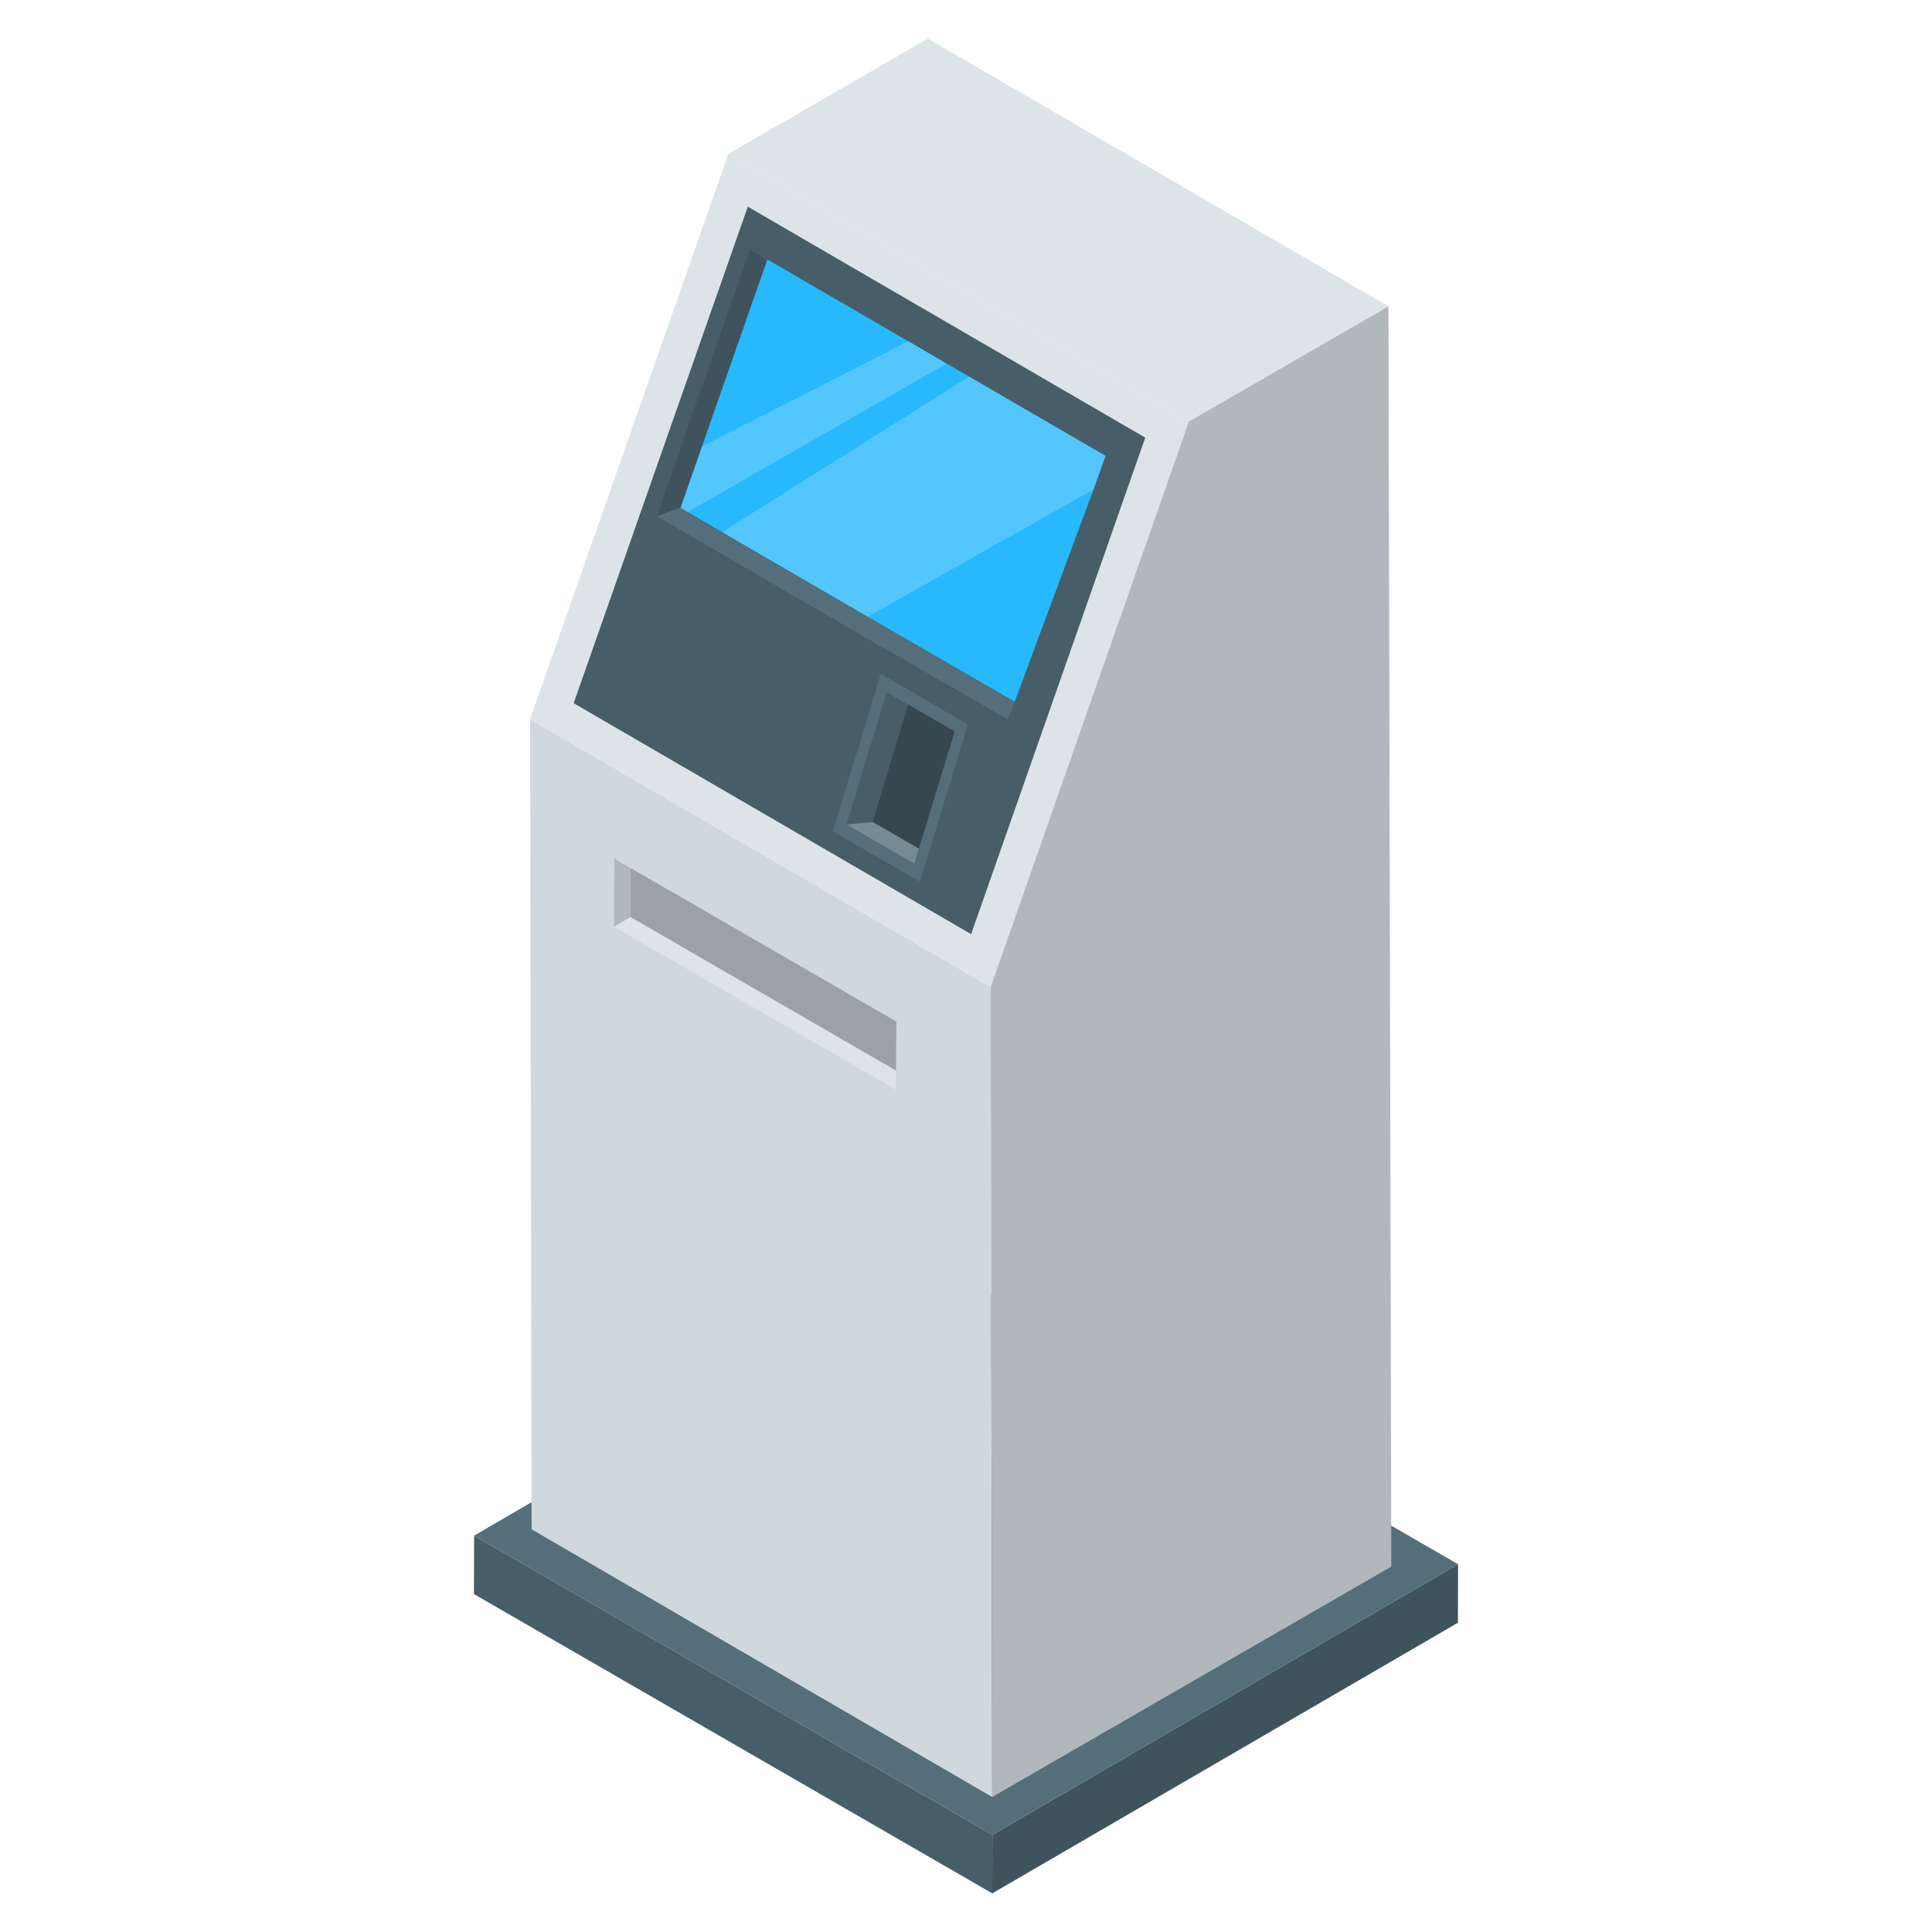 <?xml version="1.0" encoding="UTF-8"?>
<svg class="" width="512" height="512" enable-background="new 0 0 512 512" version="1.1" viewBox="0 0 50 50" xml:space="preserve" xmlns="http://www.w3.org/2000/svg"><path d="m37.735 40.482-.004 1.514L25.679 49l.004-1.514z" fill="#3f535c" data-original="#3f535c"/><path class="" d="M25.683 47.486 25.68 49l-13.414-7.745.004-1.513z" fill="#475e68" data-original="#475e68"/><path class="" d="m37.735 40.482-12.052 7.004-13.414-7.744 12.052-7.004z" fill="#546f7a" data-original="#546f7a"/><path d="m25.678 46.506-11.92-6.927-.04-20.963 11.92 6.927z" fill="#cfd8dd" data-original="#cfd8dd"/><path class="" d="m25.637 25.543-11.92-6.927L18.85 3.982l11.92 6.927z" fill="#dde4e7" data-original="#dde4e7"/><path class="" d="m14.847 18.199 4.506-12.85 10.286 5.977-4.506 12.85z" fill="#475e68" data-original="#475e68"/><g fill="#28b9fc"><path class="" d="m22.457 15.958-4.85-2.82 2.25-6.42 8.75 5.08-.31.87-2.04 5.49z" data-original="#28b9fc"/><path class="" d="m28.607 11.798-.15.42-.16.45-2.04 5.49-3.8-2.2-3.77-2.19-1.08-.63 2.25-6.42z" data-original="#28b9fc"/></g><path class="" d="m30.769 10.909-11.92-6.927L24.013 1l11.92 6.927z" fill="#dde4e7" data-original="#dde4e7"/><path class="" d="m35.933 7.927.074 32.616-10.329 5.963-.04-20.963 5.13-14.634z" fill="#b0b8bc" data-original="#b0b8bc"/><g fill="#53c7fd"><path d="m24.49 9.412-6.692 3.84-.19-.114.55-1.58 5.353-2.726zM28.607 11.8l-.31.868-5.84 3.292-3.768-2.19 6.39-4.022z" fill="#53c7fd" data-original="#53c7fd"/></g><path class="" d="M23.29 18.01v-.13l-.345.034-1.04 3.425.678-.064h.01l.919-3.036.072-.23z" fill="#475e68" data-original="#475e68"/><path d="m23.858 22.213.1.11-.298.028-1.754-1.012.677-.064h.01l1.188.686.25.14z" fill="#768c95" data-original="#768c95"/><path d="M23.99 22.015h.068l.995-3.266-1.033-.6v.053h-.506l-.011.037-.92 3.036h.01l1.188.686.208.129z" fill="#35484f" data-original="#35484f"/><path class="" d="m23.614 17.914-.01-.01-.083-.046-.724-.418-1.244 4.076 2.256 1.3.148-.492.065-.214.01-.009 1.021-3.352zm.167 4.047-.12.39-1.755-1.012 1.04-3.425.557.325h.009l1.197.687z" fill="#546f7a" data-original="#546f7a"/><path d="M16.317 22.463v1.272l6.87 3.973.01-1.271z" fill="#9ba2a6" data-original="#9ba2a6"/><path class="" d="M16.317 23.735v-1.272l-.418-.241-.01 1.764z" fill="#b0b8bc" data-original="#b0b8bc"/><path class="" d="m16.317 23.735-.427.25 7.297 4.216v-.493z" fill="#dde4e7" data-original="#dde4e7"/><path d="m19.857 6.718-.45-.26-2.41 6.9.618-.223z" fill="#3f535c" data-original="#3f535c"/><path class="" d="m22.817 16.178-5.21-3.02.008-.023-.618.223 5.21 3.03 3.88 2.23.17-.46z" fill="#546f7a" data-original="#546f7a"/></svg>
